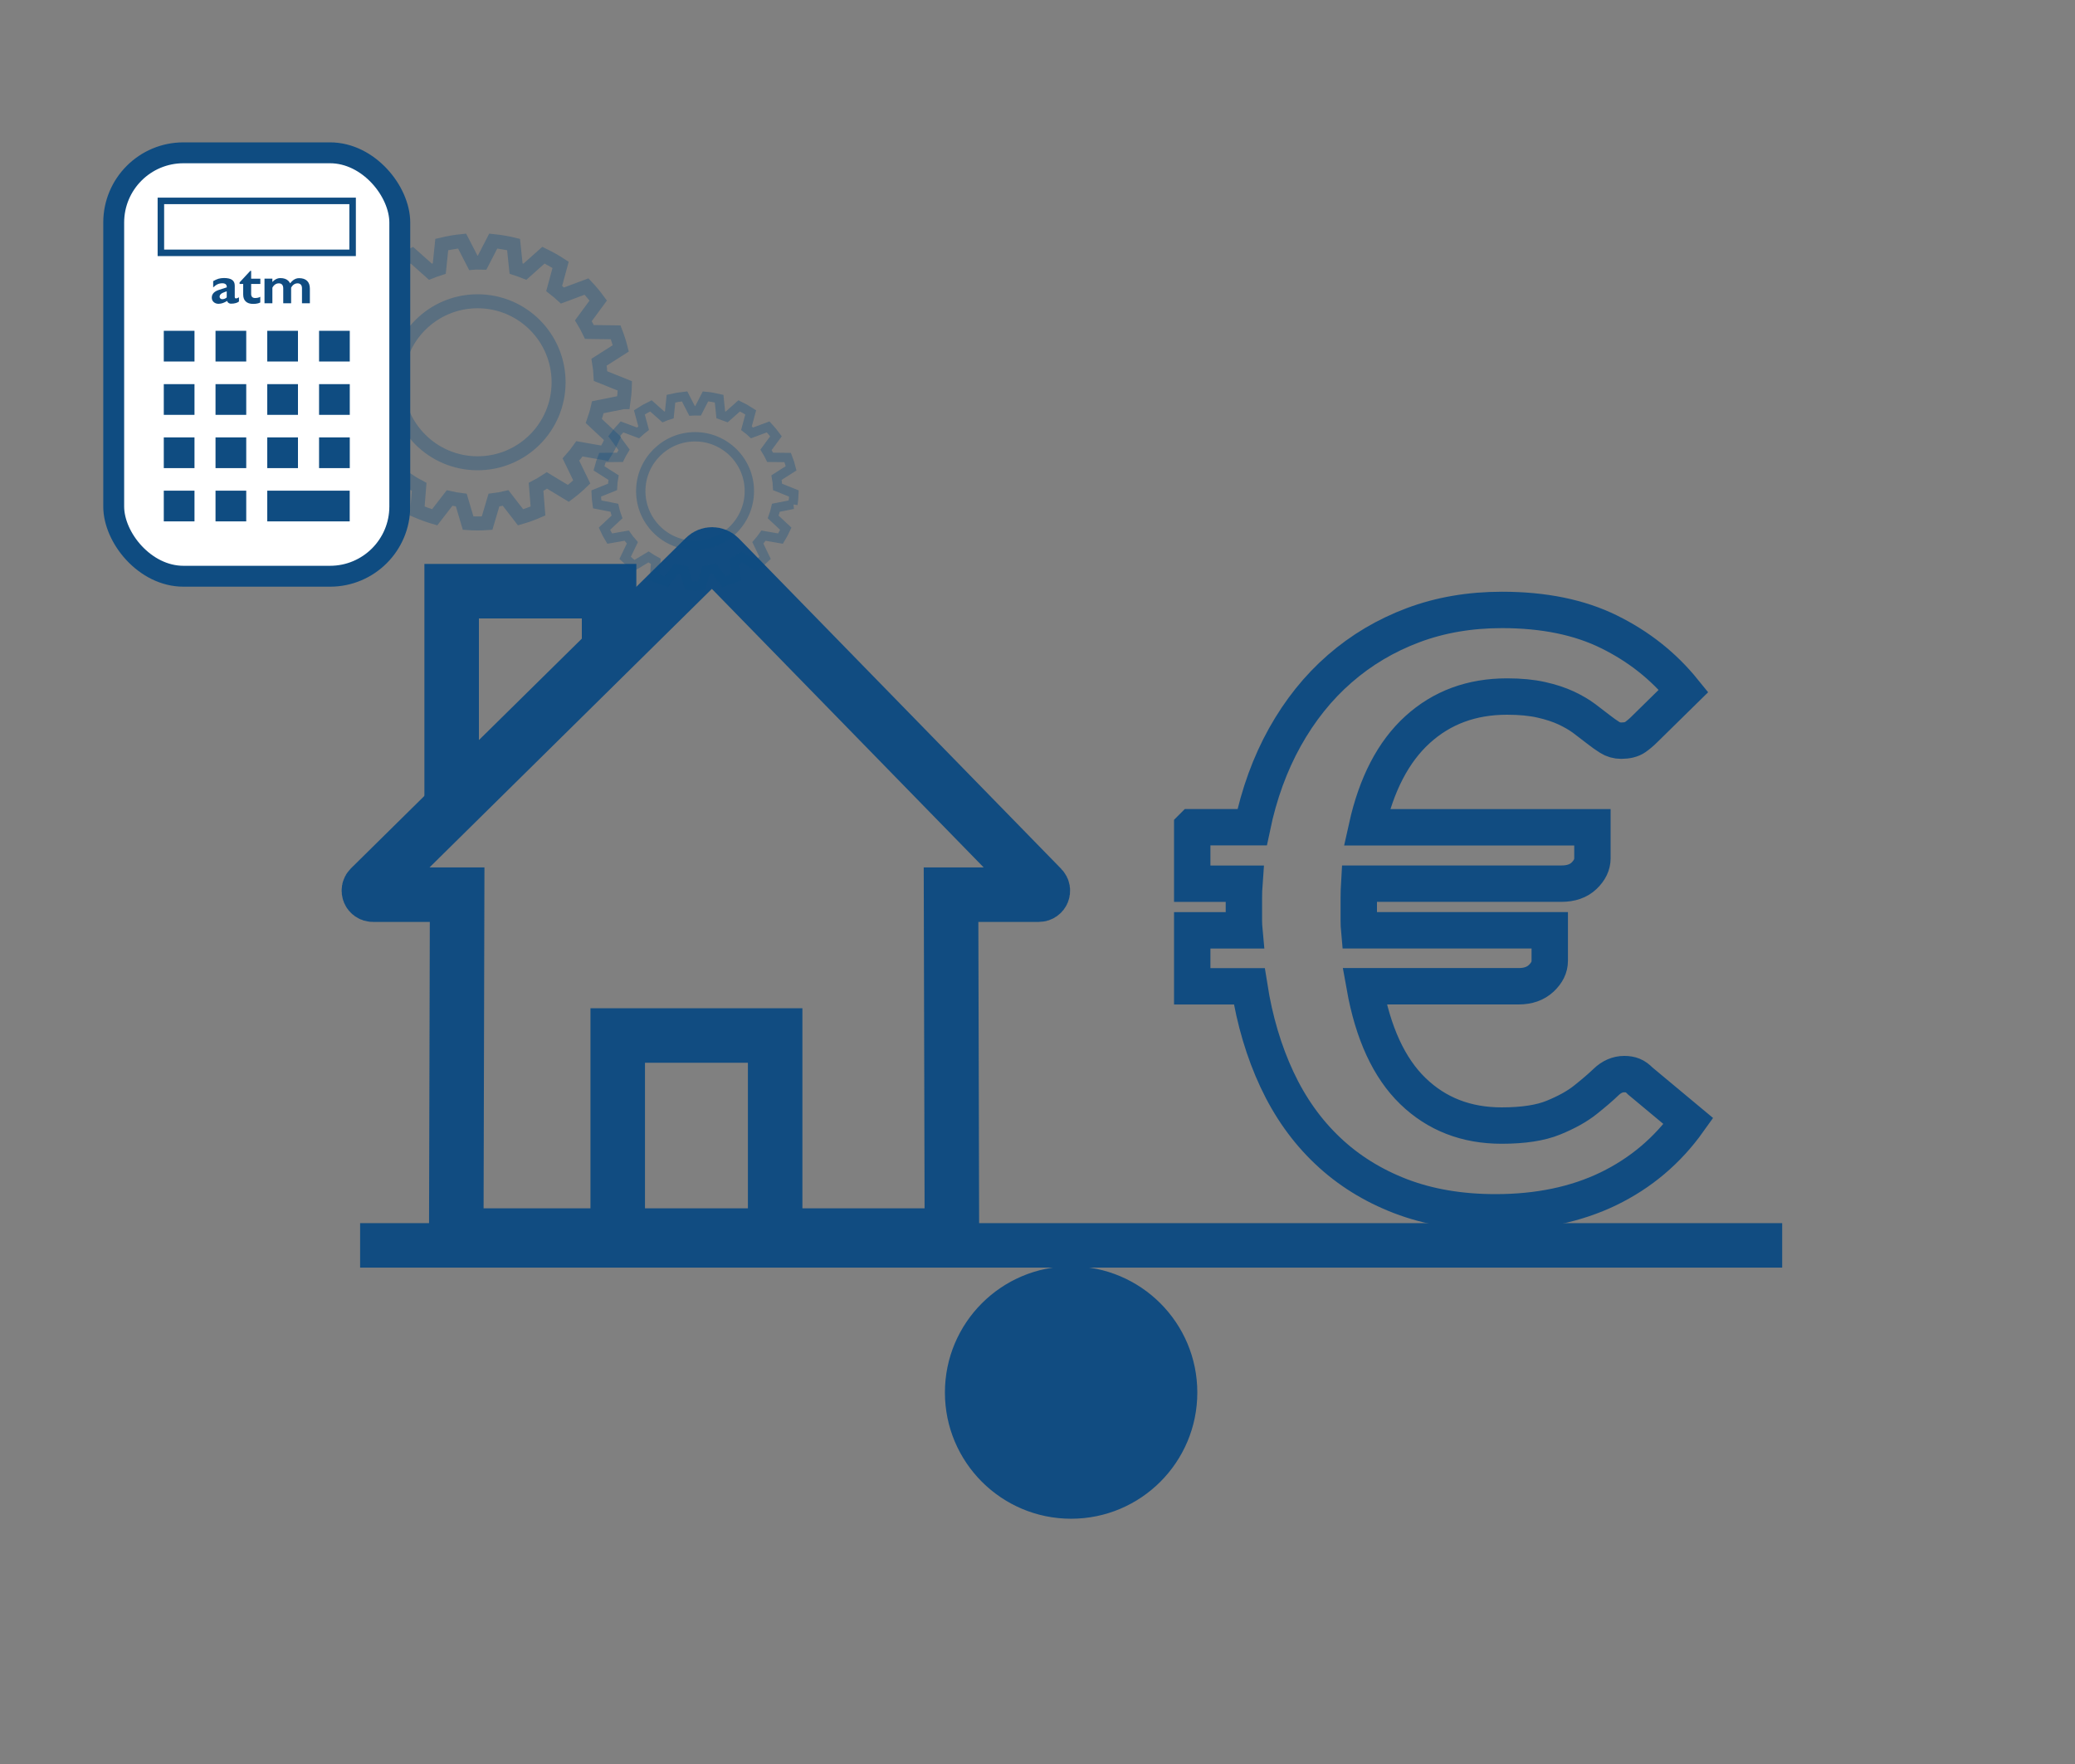 <?xml version="1.0" encoding="UTF-8"?>
<svg id="uuid-5db433f1-de98-4ca4-a853-a5a532e5fc4a" data-name="simuladoresCalculadoras" xmlns="http://www.w3.org/2000/svg" viewBox="0 0 300 255">
  <rect x="0" y="0" width="300" height="255" fill="#808080" stroke="none"/>
  <defs>
    <style>
      .uuid-18838406-f9fa-4a46-81f8-f6bd8408443e {
        stroke-width: .94px;
      }

      .uuid-18838406-f9fa-4a46-81f8-f6bd8408443e, .uuid-7bc2b3ce-e5de-4098-8ee4-8630312fafb0, .uuid-40f38977-e0e8-41e5-bbe3-eabc47933ec4, .uuid-ae4a039f-ce08-44e2-8903-8dd9c647ed71, .uuid-cc2f8e9e-a9cd-4bb0-8622-03ef6547b6a3, .uuid-1b7b762b-1a7f-4531-95d6-93d66e6731c9 {
        fill: none;
      }

      .uuid-18838406-f9fa-4a46-81f8-f6bd8408443e, .uuid-db454a9a-2a2e-435f-a75f-a272d34324a8, .uuid-40f38977-e0e8-41e5-bbe3-eabc47933ec4, .uuid-7c7a090a-4de5-4b84-ade0-2e67107baa84, .uuid-ae4a039f-ce08-44e2-8903-8dd9c647ed71, .uuid-cc2f8e9e-a9cd-4bb0-8622-03ef6547b6a3, .uuid-1b7b762b-1a7f-4531-95d6-93d66e6731c9 {
        stroke-miterlimit: 10;
      }

      .uuid-18838406-f9fa-4a46-81f8-f6bd8408443e, .uuid-7c7a090a-4de5-4b84-ade0-2e67107baa84, .uuid-ae4a039f-ce08-44e2-8903-8dd9c647ed71, .uuid-1b7b762b-1a7f-4531-95d6-93d66e6731c9 {
        stroke: #0f4c81;
      }

      .uuid-db454a9a-2a2e-435f-a75f-a272d34324a8 {
        fill: #114c81;
        stroke-width: 1.05px;
      }

      .uuid-db454a9a-2a2e-435f-a75f-a272d34324a8, .uuid-40f38977-e0e8-41e5-bbe3-eabc47933ec4, .uuid-cc2f8e9e-a9cd-4bb0-8622-03ef6547b6a3 {
        stroke: #114c81;
      }

      .uuid-40f38977-e0e8-41e5-bbe3-eabc47933ec4 {
        stroke-width: 5.26px;
      }

      .uuid-7c7a090a-4de5-4b84-ade0-2e67107baa84 {
        fill: #fff;
        stroke-width: 3.02px;
      }

      .uuid-ae4a039f-ce08-44e2-8903-8dd9c647ed71 {
        stroke-width: 1.35px;
      }

      .uuid-ae4a039f-ce08-44e2-8903-8dd9c647ed71, .uuid-1b7b762b-1a7f-4531-95d6-93d66e6731c9 {
        opacity: .33;
      }

      .uuid-cc2f8e9e-a9cd-4bb0-8622-03ef6547b6a3 {
        fill-rule: evenodd;
        stroke-linecap: square;
        stroke-width: 7.88px;
      }

      .uuid-1b7b762b-1a7f-4531-95d6-93d66e6731c9 {
        stroke-width: 2.02px;
      }

      .uuid-a8ad9bcf-5382-43c9-b25b-3d25cc534a81 {
        fill: #0f4c81;
      }
    </style>
  </defs>
  <g id="uuid-3986057d-d706-4fd2-8521-b8ac44055e9e" data-name="plusvalía">
    <g id="uuid-995298bf-532e-4102-b6d8-ae0f2baa996a" data-name="PLUSV">
      <g>
        <rect class="uuid-7bc2b3ce-e5de-4098-8ee4-8630312fafb0" x="170.7" y="86.62" width="98.12" height="91.63"/>
        <path class="uuid-40f38977-e0e8-41e5-bbe3-eabc47933ec4" d="M172.39,119.58h8.64c1-4.8,2.58-9.15,4.74-13.02,2.17-3.88,4.81-7.18,7.93-9.89,3.12-2.72,6.65-4.81,10.59-6.29,3.94-1.48,8.23-2.21,12.87-2.21,6.02,0,11.18,1.05,15.46,3.16,4.29,2.11,7.88,4.95,10.79,8.54l-5.65,5.55c-.43.43-.89.82-1.36,1.15-.48.33-1.15.5-2.01.5-.61,0-1.16-.16-1.66-.47-.5-.31-1.05-.71-1.66-1.18-.61-.47-1.28-.98-2.01-1.54-.74-.55-1.61-1.06-2.63-1.54-1.02-.47-2.22-.87-3.61-1.18-1.39-.31-3.03-.47-4.94-.47-5.11,0-9.42,1.59-12.93,4.78-3.51,3.19-5.96,7.9-7.34,14.12h32.62v4.49c0,.91-.4,1.74-1.2,2.51-.8.77-1.9,1.15-3.28,1.15h-29.24c-.04.67-.06,1.33-.06,1.98v3.4c0,.47.02.93.06,1.36h27.55v4.43c0,.91-.41,1.74-1.23,2.51-.82.77-1.91,1.15-3.25,1.15h-22.29c1.21,6.77,3.54,11.82,6.98,15.15,3.44,3.33,7.72,4.99,12.83,4.99,3.12,0,5.62-.38,7.5-1.15,1.88-.77,3.42-1.62,4.61-2.57,1.19-.95,2.19-1.8,2.99-2.57s1.68-1.15,2.63-1.15c.48,0,.89.07,1.23.21.35.14.71.4,1.1.8l6.95,5.79c-3.03,4.25-6.89,7.51-11.57,9.78-4.68,2.26-10.11,3.4-16.31,3.4-5.11,0-9.69-.78-13.74-2.33-4.05-1.56-7.57-3.75-10.56-6.59-2.99-2.83-5.43-6.26-7.31-10.28-1.88-4.02-3.22-8.51-4-13.47h-8.25v-8.09h7.54c-.04-.43-.07-.89-.07-1.36v-3.4c0-.65.02-1.31.07-1.98h-7.54v-8.15Z"/>
      </g>
      <g id="uuid-694c4a84-7224-4151-996d-f753822d0290" data-name="Casa">
        <path class="uuid-cc2f8e9e-a9cd-4bb0-8622-03ef6547b6a3" d="M103.99,80.58l46.62,47.77c.36.37.1.98-.41.98h-12.7l.12,47.56c0,.95-.76,1.72-1.71,1.72h-68.7c-.69,0-1.24-.56-1.24-1.24l.12-48.04h-12.18c-.52,0-.77-.63-.41-.99l48.44-47.78c.57-.56,1.49-.55,2.05.02Z"/>
        <polyline class="uuid-cc2f8e9e-a9cd-4bb0-8622-03ef6547b6a3" points="89.31 176.76 89.31 149.69 112.07 149.69 112.07 176.76"/>
        <polygon class="uuid-cc2f8e9e-a9cd-4bb0-8622-03ef6547b6a3" points="65.3 85.46 88.06 85.46 88.06 93.97 65.3 116.4 65.3 85.46"/>
      </g>
      <rect class="uuid-db454a9a-2a2e-435f-a75f-a272d34324a8" x="52.59" y="177.34" width="204.55" height="5.38"/>
      <circle class="uuid-db454a9a-2a2e-435f-a75f-a272d34324a8" cx="154.86" cy="201.3" r="17.72"/>
    </g>
  </g>
  <g id="uuid-66dac794-d1d8-4fd5-9d77-647c4c295f4f" data-name="comun">
    <g id="uuid-692bc917-42fb-4daa-915b-f7f197b7c6bc" data-name="ruedas dentadas">
      <path id="uuid-67af3fdf-735d-4974-8c46-69c11ff0593b" data-name="rueda dentada pequeña" class="uuid-ae4a039f-ce08-44e2-8903-8dd9c647ed71" d="M114.64,72.91c.08-.52.12-1.04.14-1.57l-2.36-.95c-.02-.46-.07-.91-.15-1.35l2.11-1.34c-.13-.53-.3-1.05-.5-1.56l-2.54-.03c-.18-.37-.37-.73-.59-1.08l1.44-1.96c-.35-.48-.73-.93-1.13-1.36l-2.33.87c-.26-.24-.53-.47-.81-.68l.62-2.29c-.53-.35-1.09-.66-1.67-.94l-1.8,1.6c-.28-.11-.57-.21-.86-.31l-.24-2.33c-.64-.15-1.3-.27-1.97-.33l-1.08,2.1c-.14,0-.28-.01-.43-.01s-.28,0-.43.01l-1.08-2.1c-.67.07-1.33.18-1.97.33l-.24,2.33c-.29.09-.58.19-.86.31l-1.8-1.6c-.58.28-1.14.59-1.67.94l.62,2.29c-.28.22-.55.44-.81.68l-2.33-.87c-.41.43-.78.89-1.13,1.36l1.44,1.96c-.22.35-.41.71-.59,1.08l-2.54.03c-.2.51-.36,1.03-.5,1.56l2.11,1.34c-.08.44-.13.89-.15,1.35l-2.36.95c.02.53.06,1.06.14,1.57l2.48.49c.1.46.23.9.39,1.33l-1.82,1.7c.22.49.48.97.76,1.43l2.46-.43c.25.36.53.71.82,1.04l-1.05,2.18c.41.39.85.76,1.3,1.11l2.08-1.25c.34.23.69.43,1.06.63l-.19,2.34c.55.24,1.11.44,1.69.61l1.45-1.87c.37.08.75.15,1.14.2l.67,2.24c.3.02.61.03.92.03s.62-.01.92-.03l.67-2.24c.38-.05.76-.12,1.14-.2l1.45,1.87c.58-.17,1.15-.38,1.69-.61l-.19-2.34c.36-.19.72-.4,1.06-.63l2.08,1.25c.46-.34.89-.71,1.3-1.11l-1.05-2.18c.29-.33.57-.68.82-1.04l2.46.43c.28-.46.53-.93.76-1.43l-1.82-1.7c.16-.43.29-.88.39-1.33l2.48-.49ZM100.49,78.84c-4.34,0-7.85-3.52-7.85-7.85s3.52-7.85,7.85-7.85,7.85,3.52,7.85,7.85-3.52,7.85-7.85,7.85Z"/>
      <path id="uuid-44c06c9d-9d48-4f4a-8734-69bbb52b25ba" data-name="rueda dentada" class="uuid-1b7b762b-1a7f-4531-95d6-93d66e6731c9" d="M90.14,58.13c.11-.77.18-1.55.2-2.35l-3.51-1.41c-.03-.68-.11-1.35-.22-2.01l3.14-2c-.2-.79-.45-1.57-.74-2.32l-3.79-.05c-.26-.55-.56-1.09-.88-1.62l2.15-2.92c-.52-.71-1.08-1.39-1.69-2.03l-3.48,1.3c-.39-.36-.79-.69-1.2-1.01l.93-3.42c-.79-.52-1.62-.98-2.48-1.4l-2.68,2.39c-.42-.17-.85-.32-1.28-.46l-.36-3.47c-.96-.23-1.94-.4-2.94-.5l-1.61,3.13c-.21,0-.42-.02-.64-.02s-.42,0-.64.02l-1.61-3.13c-1,.1-1.98.27-2.94.5l-.36,3.47c-.43.14-.86.29-1.28.46l-2.68-2.39c-.86.41-1.69.88-2.48,1.4l.93,3.42c-.42.32-.82.66-1.2,1.01l-3.48-1.3c-.61.64-1.17,1.32-1.69,2.03l2.15,2.92c-.32.52-.61,1.06-.88,1.62l-3.79.05c-.29.75-.54,1.53-.74,2.32l3.14,2c-.11.66-.19,1.33-.22,2.01l-3.51,1.41c.02.79.09,1.58.2,2.35l3.69.74c.15.68.35,1.34.58,1.99l-2.71,2.53c.33.73.71,1.44,1.13,2.13l3.66-.64c.38.54.79,1.06,1.23,1.55l-1.57,3.24c.61.59,1.26,1.14,1.94,1.65l3.1-1.87c.51.34,1.03.65,1.57.93l-.28,3.49c.82.35,1.66.66,2.52.91l2.16-2.79c.56.13,1.12.23,1.69.3l.99,3.33c.45.03.91.05,1.37.05s.92-.02,1.37-.05l.99-3.33c.57-.07,1.14-.17,1.69-.3l2.16,2.79c.87-.25,1.71-.56,2.52-.91l-.28-3.49c.54-.28,1.07-.6,1.57-.93l3.1,1.87c.68-.51,1.33-1.06,1.94-1.65l-1.57-3.24c.44-.49.85-1.01,1.23-1.55l3.66.64c.42-.68.79-1.39,1.13-2.13l-2.71-2.53c.23-.65.43-1.31.58-1.99l3.69-.74ZM69.05,66.97c-6.47,0-11.71-5.24-11.71-11.71s5.24-11.71,11.71-11.71,11.71,5.24,11.71,11.71-5.24,11.71-11.71,11.71Z"/>
    </g>
    <g id="uuid-9c7675c6-972a-446b-8b28-abb9e42bc321" data-name="calculadora">
      <rect class="uuid-7c7a090a-4de5-4b84-ade0-2e67107baa84" x="16.44" y="22.09" width="41.36" height="61.21" rx="10.08" ry="10.08"/>
      <rect id="uuid-115b6dff-d054-4349-8c33-11445b86dbc8" data-name="pantalla" class="uuid-18838406-f9fa-4a46-81f8-f6bd8408443e" x="23.26" y="29.04" width="27.72" height="7.51"/>
      <g id="uuid-77d4b83b-fb44-4a80-83b9-2375c15a3907" data-name="teclas">
        <rect class="uuid-a8ad9bcf-5382-43c9-b25b-3d25cc534a81" x="23.68" y="47.82" width="4.44" height="4.44"/>
        <rect class="uuid-a8ad9bcf-5382-43c9-b25b-3d25cc534a81" x="31.16" y="47.82" width="4.44" height="4.44"/>
        <rect class="uuid-a8ad9bcf-5382-43c9-b25b-3d25cc534a81" x="38.64" y="47.82" width="4.44" height="4.44"/>
        <rect class="uuid-a8ad9bcf-5382-43c9-b25b-3d25cc534a81" x="46.13" y="47.82" width="4.44" height="4.44"/>
        <rect class="uuid-a8ad9bcf-5382-43c9-b25b-3d25cc534a81" x="23.68" y="55.53" width="4.44" height="4.44"/>
        <rect class="uuid-a8ad9bcf-5382-43c9-b25b-3d25cc534a81" x="31.16" y="55.53" width="4.44" height="4.44"/>
        <rect class="uuid-a8ad9bcf-5382-43c9-b25b-3d25cc534a81" x="38.64" y="55.53" width="4.44" height="4.44"/>
        <rect class="uuid-a8ad9bcf-5382-43c9-b25b-3d25cc534a81" x="46.13" y="55.53" width="4.44" height="4.44"/>
        <rect class="uuid-a8ad9bcf-5382-43c9-b25b-3d25cc534a81" x="23.68" y="63.23" width="4.44" height="4.44"/>
        <rect class="uuid-a8ad9bcf-5382-43c9-b25b-3d25cc534a81" x="31.16" y="63.23" width="4.44" height="4.44"/>
        <rect class="uuid-a8ad9bcf-5382-43c9-b25b-3d25cc534a81" x="38.64" y="63.23" width="4.44" height="4.44"/>
        <rect class="uuid-a8ad9bcf-5382-43c9-b25b-3d25cc534a81" x="46.13" y="63.23" width="4.44" height="4.44"/>
        <rect class="uuid-a8ad9bcf-5382-43c9-b25b-3d25cc534a81" x="23.68" y="70.93" width="4.44" height="4.44"/>
        <rect class="uuid-a8ad9bcf-5382-43c9-b25b-3d25cc534a81" x="31.16" y="70.93" width="4.44" height="4.44"/>
        <rect class="uuid-a8ad9bcf-5382-43c9-b25b-3d25cc534a81" x="38.64" y="70.93" width="11.92" height="4.44"/>
      </g>
      <g>
        <rect class="uuid-7bc2b3ce-e5de-4098-8ee4-8630312fafb0" x="30.35" y="38.58" width="16.35" height="7.94"/>
        <path class="uuid-a8ad9bcf-5382-43c9-b25b-3d25cc534a81" d="M31.63,43.92c-.3,0-.54-.08-.73-.25-.19-.17-.28-.38-.28-.65s.09-.49.27-.68c.18-.19.45-.34.81-.45l1.09-.35v-.04c0-.18-.05-.31-.16-.41-.11-.09-.27-.14-.48-.14-.26,0-.49.05-.69.14s-.42.25-.64.46v-.91c.29-.17.55-.28.78-.35.22-.06.49-.1.78-.1.53,0,.93.09,1.18.27.25.18.38.45.38.83v1.64c0,.06.02.11.05.15s.07.06.12.06c.06,0,.14-.02.22-.05.08-.03.15-.07.22-.12v.61c-.09.09-.24.17-.45.23-.21.06-.44.09-.69.09-.18,0-.33-.06-.44-.17-.06-.07-.11-.15-.14-.23-.13.09-.26.16-.42.23-.27.12-.53.18-.77.18ZM32.78,42.11l-.36.13c-.22.08-.39.17-.5.28-.11.11-.17.23-.17.37,0,.11.04.2.11.26.07.07.16.1.28.1s.23-.02.35-.07c.12-.05.22-.11.29-.19v-.88Z"/>
        <path class="uuid-a8ad9bcf-5382-43c9-b25b-3d25cc534a81" d="M37.62,43.73c-.24.13-.59.2-1.02.2-.47,0-.83-.12-1.07-.35-.25-.23-.37-.57-.37-1.01v-1.52h-.52v-.23l1.55-1.67h.12v1.14h1.33v.76h-1.33v1.44c0,.2.05.34.14.44.1.1.24.15.42.15.33,0,.58-.06.76-.18v.83Z"/>
        <path class="uuid-a8ad9bcf-5382-43c9-b25b-3d25cc534a81" d="M38.24,40.28h1.14v.49c.1-.11.19-.2.29-.27.27-.2.55-.3.86-.3.5,0,.89.13,1.16.4.1.1.19.22.25.36.14-.18.29-.33.44-.45.27-.2.55-.3.86-.3.5,0,.89.13,1.16.39.27.26.4.64.4,1.13v2.11h-1.14v-2.14c0-.24-.05-.43-.16-.55-.11-.12-.26-.19-.47-.19s-.38.05-.54.16c-.16.11-.29.26-.4.47v2.25h-1.14v-2.14c0-.24-.05-.43-.16-.55-.1-.12-.26-.19-.47-.19s-.38.05-.54.16c-.16.11-.29.26-.4.47v2.25h-1.14v-3.56Z"/>
      </g>
    </g>
  </g>
</svg>